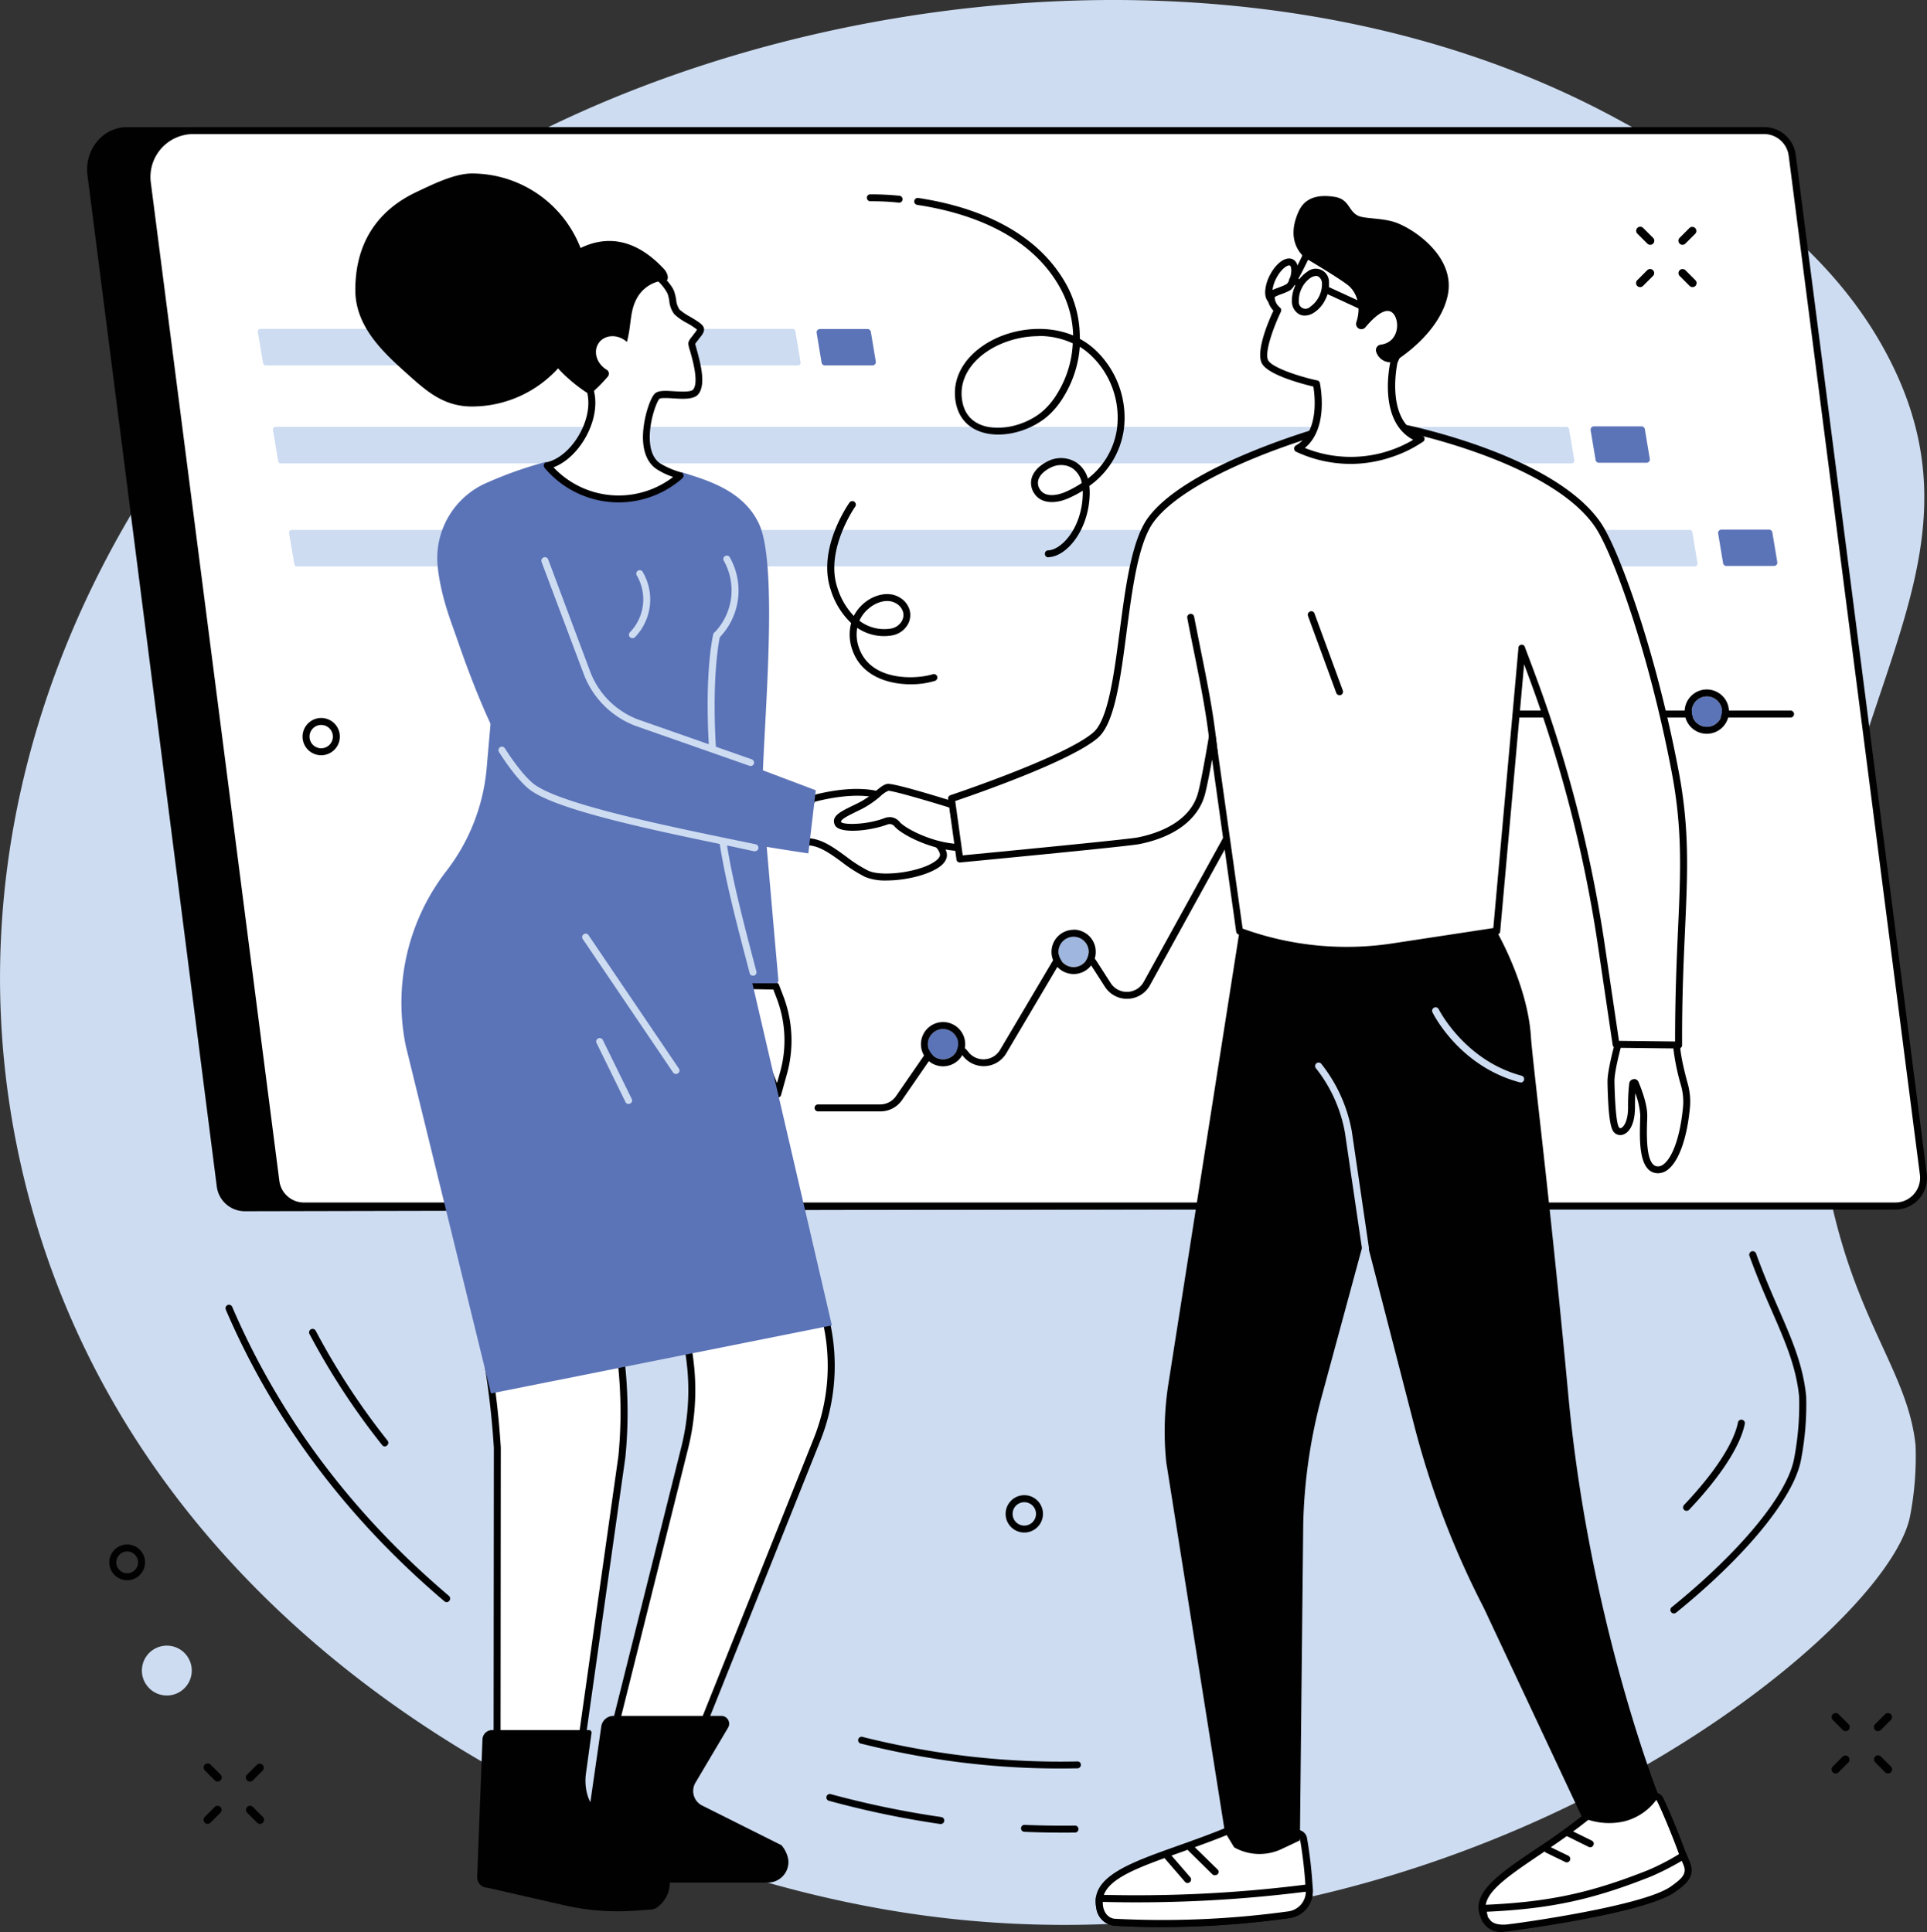 <svg id="Layer_1" data-name="Layer 1" xmlns="http://www.w3.org/2000/svg" viewBox="0 0 579.98 581.61"><rect x="0" y="0" width="579.98" height="581.61" fill="#333333" stroke="none"/><defs><style>.cls-1{fill:#cddcf1;}.cls-2{fill:#010101;}.cls-3{fill:#fff;}.cls-4{fill:#5b73b7;}.cls-5{fill:#9fb6df;}</style></defs><g id="Clients"><path class="cls-1" d="M569.35,109.48C550,70.33,511.2,49.17,487.17,36.05,383.29-20.66,241.78-5.56,147.72,47.32,54.88,99.51-26,223.09,7.88,357.36c34.05,134.79,166.57,204.1,266.8,218.79,159.15,23.34,292.87-82.81,300.19-119.66a94.63,94.63,0,0,0,1.67-21.43c-2.82-26.59-24.69-42.39-29.78-103C537.38,220.52,603.36,178.14,569.35,109.48Z"/><path class="cls-2" d="M562.42,363.56,73.68,364.63a8.51,8.51,0,0,1-8.43-7.43L26.32,52.69c-.94-7.41,4.45-14.41,11.9-14.41l482.42.44Z"/><path class="cls-3" d="M570.44,363.08h-479A8.49,8.49,0,0,1,83,355.65L44.35,55.05A13.94,13.94,0,0,1,58.16,39.31H531a8.51,8.51,0,0,1,8.43,7.42l39.47,306.74A8.5,8.5,0,0,1,570.44,363.08Z"/><path class="cls-2" d="M570.44,364.13h-479A9.57,9.57,0,0,1,82,355.79L43.31,55.19A15,15,0,0,1,58.16,38.26H531a9.57,9.57,0,0,1,9.47,8.34L579.9,353.34a9.55,9.55,0,0,1-9.46,10.79ZM58.16,40.36A12.91,12.91,0,0,0,45.39,54.92l38.69,300.6A7.47,7.47,0,0,0,91.46,362h479a7.46,7.46,0,0,0,7.38-8.42L538.35,46.87A7.48,7.48,0,0,0,531,40.36Z"/><path class="cls-1" d="M240.13,110H80a.84.84,0,0,1-.82-.69L77.61,100a.83.83,0,0,1,.82-1H238.58a.82.82,0,0,1,.81.69l1.55,9.3A.82.82,0,0,1,240.13,110Z"/><path class="cls-4" d="M262.59,110H248.28a1,1,0,0,1-1-.84l-1.49-8.94a1,1,0,0,1,1-1.17H261.1a1,1,0,0,1,1,.84l1.49,8.94A1,1,0,0,1,262.59,110Z"/><path class="cls-4" d="M495.54,139.31h-14.3a1,1,0,0,1-1-.84l-1.49-8.94a1,1,0,0,1,1-1.17h14.31a1,1,0,0,1,1,.84l1.49,8.94A1,1,0,0,1,495.54,139.31Z"/><path class="cls-4" d="M533.91,170.38h-14.3a1,1,0,0,1-1-.84l-1.49-8.94a1,1,0,0,1,1-1.16h14.31a1,1,0,0,1,1,.83l1.49,8.94A1,1,0,0,1,533.91,170.38Z"/><path class="cls-1" d="M473,139.5H84.54a.83.83,0,0,1-.82-.69l-1.55-9.3a.83.83,0,0,1,.82-1H471.45a.83.83,0,0,1,.82.69l1.55,9.3A.83.83,0,0,1,473,139.5Z"/><path class="cls-1" d="M510.09,170.52H89.4a.83.83,0,0,1-.81-.69L87,160.53a.83.83,0,0,1,.81-1H508.54a.83.83,0,0,1,.81.69l1.55,9.3A.83.83,0,0,1,510.09,170.52Z"/><path class="cls-2" d="M264.91,334.57H246.22a1,1,0,1,1,0-2.1h18.69a5.79,5.79,0,0,0,4.76-2.49l9-13.05a7.87,7.87,0,0,1,12.74-.3,5.79,5.79,0,0,0,9.58-.57l15.65-26.45a7.89,7.89,0,0,1,13.42-.25l4.22,6.57a5.78,5.78,0,0,0,9.94-.34L387,218a7.9,7.9,0,0,1,6.91-4.09h145a1,1,0,0,1,0,2.1h-145a5.79,5.79,0,0,0-5.07,3L346.1,296.6a7.89,7.89,0,0,1-13.54.47l-4.22-6.57a5.79,5.79,0,0,0-9.85.18l-15.65,26.45a7.89,7.89,0,0,1-13,.77,5.79,5.79,0,0,0-9.36.22l-9,13.05A7.89,7.89,0,0,1,264.91,334.57Z"/><path class="cls-4" d="M279.27,314.34a4.57,4.57,0,1,1,4.56,4.56A4.56,4.56,0,0,1,279.27,314.34Z"/><path class="cls-2" d="M283.83,309.78a4.56,4.56,0,1,1-4.56,4.56A4.57,4.57,0,0,1,283.83,309.78Zm0-2.1a6.66,6.66,0,1,0,6.67,6.66A6.67,6.67,0,0,0,283.83,307.68Z"/><path class="cls-5" d="M318.57,286.52a4.57,4.57,0,1,1,4.57,4.56A4.57,4.57,0,0,1,318.57,286.52Z"/><path class="cls-2" d="M323.14,282a4.56,4.56,0,1,1-4.57,4.56A4.56,4.56,0,0,1,323.14,282Zm0-2.1a6.66,6.66,0,1,0,6.66,6.66A6.67,6.67,0,0,0,323.14,279.86Z"/><path class="cls-4" d="M509.15,214.23a4.56,4.56,0,1,1,4.56,4.56A4.57,4.57,0,0,1,509.15,214.23Z"/><path class="cls-2" d="M513.71,209.66a4.57,4.57,0,1,1-4.56,4.57A4.57,4.57,0,0,1,513.71,209.66Zm0-2.1a6.67,6.67,0,1,0,6.66,6.67A6.67,6.67,0,0,0,513.71,207.56Z"/><path class="cls-3" d="M238.52,369.07l7.88,21.19a59.94,59.94,0,0,1-.52,43.18l-43.4,108.5,27.37,23.26h-56.1l32.34-129.38a71.17,71.17,0,0,0-.55-36.65l-9.9-35.11Z"/><path class="cls-2" d="M229.85,566.25h-56.1a1.06,1.06,0,0,1-.83-.4,1,1,0,0,1-.19-.9l32.34-129.39a70.25,70.25,0,0,0-.54-36.1l-9.9-35.12a1.06,1.06,0,0,1,1.13-1.33l42.88,5a1.06,1.06,0,0,1,.86.68l7.89,21.18a60.88,60.88,0,0,1-.53,43.94l-43.12,107.8,26.79,22.77a1.05,1.05,0,0,1-.68,1.85Zm-54.76-2.1H227L201.8,542.74a1,1,0,0,1-.29-1.19l43.4-108.5a58.79,58.79,0,0,0,.51-42.42L237.76,370l-40.68-4.76,9.48,33.6a72.48,72.48,0,0,1,.55,37.19Z"/><path class="cls-3" d="M178.31,331.22l8.7,78.87a136.46,136.46,0,0,1,.17,28.36L172.53,542.09l22.65,24a2.85,2.85,0,0,1-1.67,5.17l-43.94-4.71.12-130.75a251.94,251.94,0,0,0-2.91-25.7l-7.09-42.87Z"/><path class="cls-2" d="M193.53,572.33h-.13l-43.94-4.72a1,1,0,0,1-.94-1l.12-130.75a253.41,253.41,0,0,0-2.9-25.53l-7.08-42.87a1,1,0,0,1,.32-.94l38.61-36a1,1,0,0,1,1.76.65l8.7,78.88a137.88,137.88,0,0,1,.18,28.58L173.64,541.74l22.24,23.58a3.9,3.9,0,0,1-2.35,7Zm-42.91-6.7,42.94,4.6a1.8,1.8,0,0,0,1-3.26,1.07,1.07,0,0,1-.16-.14l-22.65-24a1.06,1.06,0,0,1-.28-.87l14.65-103.63a136.06,136.06,0,0,0-.18-28.1l-8.47-76.8-36.67,34.22,7,42.32a253.92,253.92,0,0,1,2.93,25.8Z"/><path class="cls-2" d="M199,566.72h32.06a6.16,6.16,0,0,0,6.17-7.05,8.75,8.75,0,0,0-2.05-4.2l-23.85-11.93a4.92,4.92,0,0,1-2-6.91l9.8-16.53a2.35,2.35,0,0,0-2-3.55h-32.5a3.7,3.7,0,0,0-3.66,3.17l-4.1,28.45-2,11.44a5.05,5.05,0,0,0,4.67,5.93Z"/><path class="cls-2" d="M148.15,520.81h29.11a.78.78,0,0,1,.77.89l-1.68,12.23c-.55,4,.46,9,3.66,11.41l2.64,2,15.56,12.46a9,9,0,0,1-.28,14.26,3.42,3.42,0,0,1-1.72.76l-5.11.37a72.22,72.22,0,0,1-21.24-1.63l-23.1-5.28a3.14,3.14,0,0,1-3.14-3.27l1.59-41.34A2.93,2.93,0,0,1,148.15,520.81Z"/><path class="cls-3" d="M233.45,296.86l1.31,3.43a36.28,36.28,0,0,1,1.07,22.65l-1.78,6.41-12.93-32.74Z"/><path class="cls-2" d="M234.05,330.4a1.05,1.05,0,0,1-1-.66L220.14,297a1.06,1.06,0,0,1,.12-1,1.11,1.11,0,0,1,.88-.45l12.33.25a1.05,1.05,0,0,1,1,.68l1.31,3.43a37.53,37.53,0,0,1,1.1,23.3l-1.78,6.41a1,1,0,0,1-1,.77Zm-11.37-32.7,11.19,28.35.95-3.39a35.43,35.43,0,0,0-1-22l-1.06-2.77Z"/><path class="cls-3" d="M244.56,240.48s12.47-3.73,20.84-.91c0,0,1,5.37,4.55,7.91s12.46,4.1,13.92,9.28-16.74,9.19-23,6.28S249.11,253.4,243,253.4,244.56,240.48,244.56,240.48Z"/><path class="cls-2" d="M266.81,265.06a16,16,0,0,1-6.4-1.06,43.34,43.34,0,0,1-7.07-4.51c-3.55-2.59-6.89-5-10.33-5a3.1,3.1,0,0,1-2.92-1.51c-1.93-3.37,2.63-11.42,3.57-13a1.09,1.09,0,0,1,.6-.47c.52-.15,12.88-3.79,21.47-.9a1.06,1.06,0,0,1,.7.8s1,5,4.13,7.26a25.29,25.29,0,0,0,4.51,2.21c4.07,1.71,8.69,3.65,9.81,7.64.28,1,.22,2.49-1.63,4.06C280,263.27,272.72,265.06,266.81,265.06Zm-21.56-23.69c-2,3.51-4.28,8.87-3.34,10.53.08.13.26.45,1.1.45,4.12,0,7.91,2.77,11.57,5.44a41.52,41.52,0,0,0,6.71,4.3c4.5,2.09,16.63.23,20.6-3.15.8-.68,1.13-1.32,1-1.89-.85-3-5-4.75-8.61-6.27a27.81,27.81,0,0,1-4.92-2.44c-3.13-2.25-4.43-6.38-4.82-8C257.39,238.29,247.35,240.8,245.25,241.37Z"/><path class="cls-4" d="M226.45,296h7a.82.82,0,0,0,.83-.89c-.57-6.36-3.95-44.61-4.72-54.79-.83-11.12,5.44-68.33-1.07-82.51-4.75-10.35-16.09-13.35-23.36-15.67-5.5,4.83-9.87,8.82-17.75,8.82-9.61,0-17.4-5.07-23.12-11.89a118.73,118.73,0,0,0-17.36,6.1,24.74,24.74,0,0,0-15.2,25c1.83,19.63,16.39,42.6,16.39,42.6l-1.61,18.43a59.09,59.09,0,0,1-12.12,31,64.83,64.83,0,0,0-12.22,52.67l25.64,104.61L250.37,399Z"/><path class="cls-4" d="M164,168.8l12.61,33.68a25.76,25.76,0,0,0,15.05,15.09l53.87,20.33-2.24,19s-71.59-10.37-83.57-20.17c-11.21-9.18-23.85-49.53-23.85-49.53Z"/><path class="cls-1" d="M227.18,256.27l-.22,0L221.11,255c-24.19-5-54.28-11.2-62-17.54-2.53-2.08-5.79-6.12-8.93-11.08a1,1,0,1,1,1.77-1.12c3,4.71,6.16,8.66,8.49,10.57,7.36,6,38.44,12.43,61.13,17.12l5.86,1.21a1.05,1.05,0,0,1-.21,2.08Z"/><path class="cls-1" d="M225.91,230.6a1,1,0,0,1-.34-.06l-34.24-12a26.84,26.84,0,0,1-15.68-15.71L163,169.17a1,1,0,1,1,2-.74l12.61,33.68a24.77,24.77,0,0,0,14.44,14.48l34.21,12a1.05,1.05,0,0,1,.65,1.34A1.06,1.06,0,0,1,225.91,230.6Z"/><path class="cls-1" d="M226.63,293.72a1,1,0,0,1-1-.78l-.06-.23c-3.75-14.25-7.29-27.72-9-39a1.05,1.05,0,0,1,2.08-.31c1.68,11.18,5.21,24.59,8.94,38.79l.06.23a1,1,0,0,1-.75,1.28Z"/><path class="cls-1" d="M214.39,226.18a1,1,0,0,1-1-1c-1.38-23,1.16-33.71,1.27-34.16a1,1,0,0,1,1.26-.77,1.06,1.06,0,0,1,.78,1.27c0,.11-2.57,10.9-1.22,33.54a1,1,0,0,1-1,1.11Z"/><path class="cls-1" d="M190.33,192.11a1.07,1.07,0,0,1-.73-.29,1.06,1.06,0,0,1,0-1.49,14.23,14.23,0,0,0,2.11-17,1.05,1.05,0,1,1,1.82-1,16.34,16.34,0,0,1-2.42,19.49A1,1,0,0,1,190.33,192.11Z"/><path class="cls-1" d="M215.8,192.16a1,1,0,0,1-.73-.3,1,1,0,0,1,0-1.48,18.24,18.24,0,0,0,2.7-21.72,1.05,1.05,0,0,1,1.82-1,20.34,20.34,0,0,1-3,24.23A1,1,0,0,1,215.8,192.16Z"/><path class="cls-1" d="M203.44,323.3a1.06,1.06,0,0,1-.87-.46l-27.16-40.13a1,1,0,0,1,.28-1.46,1,1,0,0,1,1.45.28l27.17,40.13a1,1,0,0,1-.28,1.46A1,1,0,0,1,203.44,323.3Z"/><path class="cls-1" d="M189.19,332.34a1,1,0,0,1-.94-.59L179.55,314a1,1,0,0,1,.48-1.4,1.05,1.05,0,0,1,1.41.48l8.69,17.73a1,1,0,0,1-.48,1.4A1.07,1.07,0,0,1,189.19,332.34Z"/><path class="cls-3" d="M210.86,99c-.11-1.19-5.83-3.67-7.12-5.18S202.66,90,201.9,88s-3.6-4.56-3.6-4.56c-15.88-19.19-33.78,2-33.78,2-3.79,5.29-2.44,13.07-.55,17.49,3.65,8.56,13.69,14.59,13.69,14.59.1.43.19.86.26,1.28,1.43,8-5,19.36-13,21.28l-.21.05a28,28,0,0,0,40,3,26,26,0,0,1-6.59-2.87c-6.95-4.68-2-19.73-.3-21.14s9.83,1,11.6-1.3c2.61-3.39-1.24-13.49-1.24-14.46,0-.46.64-1.22,1.29-2S210.92,99.63,210.86,99Z"/><path class="cls-2" d="M186.2,151.24a29.06,29.06,0,0,1-22.29-10.41,1.06,1.06,0,0,1,.56-1.7l.21,0c7.21-1.74,13.6-12.25,12.21-20.08,0-.26-.1-.53-.16-.8-1.93-1.23-10.35-6.92-13.73-14.83-1.74-4.1-3.57-12.61.66-18.52l.05-.07c.36-.42,8.93-10.43,19.77-10.43h.08c5.7,0,10.91,2.83,15.5,8.35.51.46,3,2.8,3.83,4.92a15.85,15.85,0,0,1,.62,2.56,6.14,6.14,0,0,0,1,2.95,17.76,17.76,0,0,0,3.25,2.2c2.64,1.57,4,2.44,4.13,3.58s-.79,2.14-1.65,3.18l0,.07a9.76,9.76,0,0,0-1,1.32c.05.2.23.85.39,1.43,1,3.69,3,10.55.62,13.62-1.33,1.73-4.5,1.53-7.57,1.35-1.4-.09-3.76-.23-4.2.13-.85.76-3.26,7.15-2.88,12.79.22,3.18,1.26,5.42,3.11,6.66A25,25,0,0,0,205,142.2a1,1,0,0,1,.71.78,1.06,1.06,0,0,1-.33,1A29.08,29.08,0,0,1,186.2,151.24Zm-19.61-10.56a26.91,26.91,0,0,0,36,2.91,21.87,21.87,0,0,1-5-2.39c-2.48-1.66-3.88-4.67-4.06-8.7-.25-5.72,2.11-12.85,3.67-14.12,1.09-.88,3.11-.76,5.66-.6,2,.12,5.13.31,5.78-.53,1.72-2.23-.17-8.92-1-11.77a10,10,0,0,1-.48-2c0-.83.65-1.61,1.48-2.61l0-.07a9.35,9.35,0,0,0,1.14-1.58,21.1,21.1,0,0,0-3.07-2,17.25,17.25,0,0,1-3.77-2.64,7.84,7.84,0,0,1-1.5-4,12.39,12.39,0,0,0-.53-2.2,14.16,14.16,0,0,0-3.3-4.13,1.36,1.36,0,0,1-.12-.12c-4.18-5-8.87-7.63-13.94-7.65-9.67-.06-17.7,9.07-18.21,9.66-3.65,5.15-2,12.75-.4,16.43,3.47,8.15,13.16,14,13.26,14.1a1.06,1.06,0,0,1,.48.65c.11.46.2.9.28,1.34C180.45,127.05,174.25,137.8,166.59,140.68Zm43.28-41.39h0Z"/><path class="cls-2" d="M106.94,87.3c0-14,6.53-23.92,18.46-29.52,4.52-2.12,11.29-5.55,16.61-5.55a35.07,35.07,0,0,1,0,70.14c-9,0-14.28-5.21-20.49-10.77C114.36,105.18,106.94,97.68,106.94,87.3Z"/><path class="cls-2" d="M200.07,81.24c-14.57-15.95-28-6.11-33.49-.62a18.8,18.8,0,0,0-4.87,8c-1.74,6-.08,11.17,1.47,14.82,3,7.12,10.29,12.57,13.16,14.52a1.85,1.85,0,0,0,2.29-.17,48.06,48.06,0,0,0,4.28-4.4,1.38,1.38,0,0,0-.35-2.11c-.2-.12-.4-.26-.6-.4-2.64-2-3.39-5.42-1.68-7.73s5.24-2.6,7.88-.64a5.4,5.4,0,0,1,.52.43c1.32-4.82.86-8.77,2.66-12.47a10.36,10.36,0,0,1,9.36-6.07C201.63,83.28,200.07,81.24,200.07,81.24Z"/><path class="cls-3" d="M499.65,541.68c1.53,3.07,5.19,11.84,7,17.18a7,7,0,0,1-3.61,8.57c-9,4.37-31.8,8.59-50.59,13-1.28.31-3.8.13-5.45-2.78-5.68-10,14.1-17.09,31.89-31.9a19.22,19.22,0,0,0,3.28,1.3,12.35,12.35,0,0,0,10.4-2.42l4-3.55A1.94,1.94,0,0,1,499.65,541.68Z"/><path class="cls-2" d="M451.53,581.61a6.19,6.19,0,0,1-5.4-3.42c-4.4-7.73,4.55-13.76,15.87-21.39A200.67,200.67,0,0,0,478.26,545a1,1,0,0,1,1.16-.12,20.69,20.69,0,0,0,3.08,1.21,11.29,11.29,0,0,0,9.42-2.19l4-3.56a3,3,0,0,1,4.66.9c1.59,3.19,5.25,12,7.09,17.3a8,8,0,0,1-4.14,9.87c-6.83,3.3-21,6.42-35.9,9.73-5,1.09-10.1,2.23-14.91,3.36A5.06,5.06,0,0,1,451.53,581.61ZM479.08,547c-5.41,4.45-11,8.2-15.91,11.53-11.91,8-18.49,12.86-15.22,18.61,1.57,2.76,3.86,2.39,4.3,2.28,4.82-1.14,10-2.27,14.93-3.37,14.18-3.14,28.84-6.38,35.44-9.57a6,6,0,0,0,3.08-7.29c-1.77-5.12-5.44-14-7-17.05a.89.89,0,0,0-1.39-.27l-4,3.56a13.43,13.43,0,0,1-11.4,2.63A21.44,21.44,0,0,1,479.08,547Z"/><path class="cls-3" d="M507.74,561.24a1.87,1.87,0,0,1,.07.18c1.16,3.35-1.42,5.24-4.3,7.32-8.71,6.26-48.66,11.48-48.66,11.48s-5.22,1.16-7.27-1.68a3.7,3.7,0,0,1-.78-1.22c-.18-.6-.6-2.81-.6-2.81,20.22-.84,33-3.72,50.24-10.56a69.42,69.42,0,0,0,10.19-5.36S507,559.34,507.74,561.24Z"/><path class="cls-2" d="M452.47,581.5c-1.89,0-4.35-.42-5.74-2.34l-.2-.26a3.37,3.37,0,0,1-.73-1.28c-.19-.64-.59-2.68-.63-2.91a1,1,0,0,1,.2-.85,1.09,1.09,0,0,1,.78-.4c19.63-.82,32.23-3.46,49.91-10.49a69,69,0,0,0,9.92-5.21,1,1,0,0,1,.9-.19,1.06,1.06,0,0,1,.71.58s.36.8,1.12,2.69h0a1.68,1.68,0,0,1,.09.22c1.43,4.13-1.81,6.46-4.67,8.52-8.77,6.3-46.94,11.38-49.1,11.67A13.8,13.8,0,0,1,452.47,581.5Zm-5-6c.13.64.27,1.26.34,1.51a1.39,1.39,0,0,0,.34.54c.09.12.19.23.28.37,1.61,2.21,6.14,1.27,6.19,1.27l.09,0c.4,0,39.79-5.26,48.19-11.3,3-2.15,4.79-3.6,3.92-6.11l-.05-.14-.6-1.46a81.12,81.12,0,0,1-9.34,4.75C479.27,571.9,466.67,574.62,447.47,575.51Z"/><path class="cls-2" d="M478.62,556.09a1.06,1.06,0,0,1-.46-.1l-6.57-3.24a1.05,1.05,0,0,1,.93-1.89l6.57,3.24a1,1,0,0,1,.47,1.41A1,1,0,0,1,478.62,556.09Z"/><path class="cls-2" d="M471.58,560.65a1.07,1.07,0,0,1-.46-.11l-5.74-2.78a1,1,0,0,1-.48-1.4,1.05,1.05,0,0,1,1.4-.49l5.74,2.78a1.06,1.06,0,0,1-.46,2Z"/><path class="cls-3" d="M392.35,553.59a132.29,132.29,0,0,1,1.73,15.57,7.11,7.11,0,0,1-6.06,7.25c-10.08,1.55-33,3.54-52.53,2.25-1.34-.08-3.73-1-4.47-4.32-2.55-11.39,17.78-14.52,39.47-23.61l3.91,3.6a7,7,0,0,0,7.67,1.23l7.52-3.43A2,2,0,0,1,392.35,553.59Z"/><path class="cls-2" d="M349.13,580.13c-4.61,0-9.24-.13-13.71-.42a6.11,6.11,0,0,1-5.43-5.14c-2.11-9.45,9.61-13.62,24.45-18.9,4.8-1.71,10.24-3.64,15.65-5.91a1,1,0,0,1,1.11.2l3.91,3.6a6,6,0,0,0,6.53,1l7.51-3.42a3,3,0,0,1,4.24,2.24,132.26,132.26,0,0,1,1.74,15.7,8.16,8.16,0,0,1-6.95,8.33A284.84,284.84,0,0,1,349.13,580.13ZM370.27,552c-5.24,2.17-10.48,4-15.12,5.69-14.41,5.12-24.81,8.83-23.11,16.46.71,3.16,3,3.48,3.51,3.51a277.1,277.1,0,0,0,52.31-2.24A6.06,6.06,0,0,0,393,569.2a131.28,131.28,0,0,0-1.71-15.43.91.91,0,0,0-.48-.66.86.86,0,0,0-.81,0l-7.52,3.42a8,8,0,0,1-8.82-1.4Z"/><path class="cls-3" d="M394,568.3s0,.58,0,.86a7.11,7.11,0,0,1-6.06,7.25c-10.08,1.55-33,3.54-52.53,2.25-1.34-.08-3.73-1-4.47-4.32a14.51,14.51,0,0,1-.15-2.87l1.38,0a404.44,404.44,0,0,0,59.14-2.89Z"/><path class="cls-2" d="M349.13,580.13c-4.61,0-9.24-.13-13.71-.42a6.11,6.11,0,0,1-5.43-5.14,15,15,0,0,1-.17-3.14,1.07,1.07,0,0,1,1.07-1l1.39,0a405,405,0,0,0,59-2.88l2.66-.33a1.05,1.05,0,0,1,.8.24,1.07,1.07,0,0,1,.37.76s0,.59,0,.87a8.16,8.16,0,0,1-6.95,8.33A284.84,284.84,0,0,1,349.13,580.13Zm-17.22-7.58a8.92,8.92,0,0,0,.13,1.56c.71,3.16,3,3.48,3.51,3.51a277.1,277.1,0,0,0,52.31-2.24,6.07,6.07,0,0,0,5.17-5.9l-1.51.18a406.49,406.49,0,0,1-59.29,2.9Z"/><path class="cls-2" d="M365.63,564.53a1.06,1.06,0,0,1-.74-.3l-7.17-7.05a1.05,1.05,0,1,1,1.48-1.49l7.16,7a1,1,0,0,1-.73,1.8Z"/><path class="cls-2" d="M357.43,566.86a1,1,0,0,1-.79-.37l-6.4-7.4a1,1,0,0,1,1.59-1.37l6.4,7.4a1.06,1.06,0,0,1-.11,1.48A1.08,1.08,0,0,1,357.43,566.86Z"/><path class="cls-2" d="M450.42,280.31s9.33,16,10.34,31.66c.49,7.64,5.81,49.35,11.28,108.19,6.33,68,27.22,120.56,27.22,120.56a17.19,17.19,0,0,1-10.32,7.56,20.38,20.38,0,0,1-12.74-1.15L446.57,484a261.26,261.26,0,0,1-20.88-54.72L410.92,372,397.8,420.42a160.77,160.77,0,0,0-5.56,38.46l-1,95.15-5.5,2.6a15.55,15.55,0,0,1-14.29-.51l-2.79-4.6L351,440.1a92.05,92.05,0,0,1,.64-23.39l21.42-136.4Z"/><path class="cls-1" d="M410.92,376.74a1.06,1.06,0,0,1-1-.9L404.8,341a43.45,43.45,0,0,0-8.75-19.43,1.05,1.05,0,0,1,1.65-1.3,45.71,45.71,0,0,1,9.18,20.4L412,375.54a1,1,0,0,1-.88,1.19Z"/><path class="cls-1" d="M457.66,325.82a.84.84,0,0,1-.27,0c-18.1-4.82-25.93-20.41-26.25-21.07a1,1,0,1,1,1.88-.93c.08.15,7.76,15.4,24.91,20a1.05,1.05,0,0,1-.27,2.07Z"/><path class="cls-3" d="M487.07,313.85s-2.39,8.55-2.29,11.85.29,13,1.75,14.45,4.46-.38,4.46-6.79a58.83,58.83,0,0,1,.34-7.1.42.42,0,0,1,.81-.12c.9,2.16,2.54,6.52,2.54,9.55,0,4.17-1.07,15.52,3.68,16.4,4.31.79,8.11-7.07,9.19-18.84a19.23,19.23,0,0,0-.65-6.79c-.94-3.46-2.33-9-2.33-12.11Z"/><path class="cls-2" d="M499,353.19a4.11,4.11,0,0,1-.78-.07c-5-.92-4.74-10-4.59-15.41,0-.78.05-1.46.05-2a22.43,22.43,0,0,0-1.49-6.61c-.06,1.14-.1,2.55-.1,4.28,0,4.2-1.26,7.22-3.36,8.09a2.6,2.6,0,0,1-2.9-.55c-1.2-1.21-1.77-5.3-2-14.6l0-.57c-.1-3.42,2.23-11.81,2.33-12.16a1,1,0,0,1,1-.77l17.5.5a1.05,1.05,0,0,1,1,1.05c0,3,1.44,8.7,2.3,11.83a20,20,0,0,1,.67,7.16c-.84,9.23-3.34,16.24-6.69,18.78A4.85,4.85,0,0,1,499,353.19Zm-7.19-28.36a1.44,1.44,0,0,1,1.35.9c1,2.36,2.62,6.78,2.62,10,0,.57,0,1.28-.05,2.08-.11,4.12-.35,12.69,2.87,13.28a2.6,2.6,0,0,0,2.09-.6c2.83-2.16,5.08-8.78,5.86-17.3a17.9,17.9,0,0,0-.61-6.41,68.65,68.65,0,0,1-2.33-11.37l-15.69-.45c-.58,2.17-2.11,8.21-2,10.75l0,.57c.28,9.91.92,12.63,1.42,13.17a.5.5,0,0,0,.61.1c.71-.29,2.06-2,2.06-6.15a59.76,59.76,0,0,1,.35-7.23,1.46,1.46,0,0,1,1.27-1.29Z"/><path class="cls-3" d="M286.76,242.31S269,236.75,267.22,237s-3.92,3.37-8.28,5.55-7.65,3.46-6.74,5.37c.81,1.7,8.81,1.45,14.54-.73a2.9,2.9,0,0,1,3.25.88c1.92,2.33,10.73,6.79,18.72,7Z"/><path class="cls-2" d="M288.71,256.18h0c-8.54-.27-17.47-5-19.5-7.42a1.86,1.86,0,0,0-2.07-.57c-5.33,2-14.55,2.93-15.85.2s1.8-4.11,5.66-6c.5-.24,1-.49,1.55-.76a25.81,25.81,0,0,0,5.13-3.53c1.31-1.09,2.35-1.94,3.45-2.12,1.78-.27,14.6,3.63,20,5.33a1,1,0,0,1,.73.84L289.75,255a1.05,1.05,0,0,1-.26.85A1,1,0,0,1,288.71,256.18Zm-21-10.21a4,4,0,0,1,3.06,1.46c1.48,1.8,9.1,5.93,16.67,6.57l-1.66-10.88c-8.17-2.54-17.06-5.06-18.42-5.06h0a8.37,8.37,0,0,0-2.41,1.66,28.12,28.12,0,0,1-5.53,3.79l-1.56.77c-2.48,1.21-5.05,2.47-4.7,3.21.82.85,7.64.87,13.22-1.26A3.92,3.92,0,0,1,267.75,246Z"/><path class="cls-3" d="M504.19,232.34c-7-36.91-18.13-66.81-23.24-74.33-13.75-20.22-58.38-29.16-58.42-29.17-3.36,2.25-24.21,3.67-28.16,1.83-.39.22-37,11-48,25.75-9.72,13.15-7.27,56.77-16.66,64.88-8.82,7.6-43.4,19.07-43.4,19.07l2.52,18.21s50.25-4.79,53.76-5.5,16.19-3.52,19-14.31c.81-3.1,2-9.44,3.26-16.89l8.17,58.43a92.57,92.57,0,0,0,46.2,4.74l31.17-4.74,7.61-85s1.58,4.09,3.87,10.34a401.84,401.84,0,0,1,20.07,79l4.4,29.76,18.84.21C505.05,275.36,509.27,259.17,504.19,232.34Z"/><path class="cls-2" d="M505.21,315.64h0l-18.84-.22a1,1,0,0,1-1-.89l-4.41-29.75a400.5,400.5,0,0,0-20-78.76c-.86-2.35-1.62-4.4-2.24-6.05l-7.2,80.43a1,1,0,0,1-.89.94l-31.17,4.75a93.88,93.88,0,0,1-46.73-4.8,1,1,0,0,1-.67-.84l-7.25-51.81c-.89,4.9-1.6,8.39-2.12,10.4-2,7.56-9,12.91-19.81,15.07-3.53.71-51.82,5.32-53.87,5.52a1,1,0,0,1-1.14-.91l-2.52-18.2a1.05,1.05,0,0,1,.71-1.14c.34-.12,34.48-11.5,43-18.88,4.44-3.83,6.21-17.29,7.91-30.3,1.78-13.61,3.62-27.68,8.6-34.4,8.9-12,33.68-21.37,47.66-25.86l.74-.24a1.07,1.07,0,0,1,.86,0c3.51,1.64,24,.32,27.12-1.74a1,1,0,0,1,.81-.15c4.68,1,45.7,10,59.07,29.6,5.37,7.89,16.48,38.25,23.4,74.72,3.29,17.39,2.72,30.14,1.92,47.79-.44,9.7-.94,20.69-.88,34.66a1,1,0,0,1-1.05,1.05Zm-17.93-2.3,16.88.19c0-13.51.45-24.22.88-33.7.79-17.5,1.36-30.15-1.88-47.29-6.87-36.2-17.81-66.2-23.08-73.93C467.42,140,427.16,130.91,422.7,130c-4.5,2.26-23.48,3.49-28.35,1.83l-.49.16c-23.38,7.51-40.37,16.66-46.62,25.11-4.65,6.28-6.45,20.08-8.2,33.42-1.83,14-3.57,27.27-8.62,31.62-8.21,7.08-37.48,17.16-42.92,19l2.26,16.35c7.1-.68,49.5-4.76,52.66-5.39,5.77-1.15,15.81-4.45,18.19-13.54.72-2.75,1.8-8.41,3.23-16.81a1.09,1.09,0,0,1,1.05-.87,1.05,1.05,0,0,1,1,.9L374,279.54A91.74,91.74,0,0,0,419.09,284l30.36-4.62L457,195.23a1,1,0,0,1,2-.29s1.61,4.17,3.87,10.36A401.85,401.85,0,0,1,483,284.47Zm-64.75-184.5h0Z"/><path class="cls-2" d="M365.46,228.73a1.05,1.05,0,0,1-1-1c-.94-10.87-2.88-20.47-5.12-31.59-.65-3.21-1.33-6.56-2-10.11a1,1,0,1,1,2.06-.4c.69,3.54,1.36,6.89,2,10.1,2.25,11.18,4.2,20.83,5.15,31.82a1.05,1.05,0,0,1-.95,1.14Z"/><path class="cls-2" d="M403.19,209.29a1.06,1.06,0,0,1-1-.68l-8.51-23.19a1.05,1.05,0,0,1,.63-1.35,1,1,0,0,1,1.34.63l8.51,23.18a1.05,1.05,0,0,1-.62,1.35A1.13,1.13,0,0,1,403.19,209.29Z"/><path class="cls-2" d="M383.52,91.58a2.44,2.44,0,0,1-1.13-.26c-1.09-.56-1.66-1.83-1.6-3.59a12.16,12.16,0,0,1,1.39-4.85c1.92-3.77,4.9-5.84,6.94-4.81,1.09.56,1.65,1.83,1.59,3.59a12,12,0,0,1-1.38,4.85C387.74,89.63,385.43,91.58,383.52,91.58ZM388,79.9c-.77,0-2.55,1.27-3.9,3.93a10.32,10.32,0,0,0-1.16,4c0,1,.2,1.51.45,1.64.6.29,2.62-.94,4.11-3.89a9.94,9.94,0,0,0,1.16-4c0-1-.2-1.52-.44-1.64A.48.48,0,0,0,388,79.9Z"/><path class="cls-3" d="M406.56,138.61a38.13,38.13,0,0,0,21-6.38c-12.42-4.36-8.05-23.27-8.05-23.27,9.39-20.66,2.09-33.83-9-36.56-15.74-3.89-17.73,5.25-17.73,5.25-1.19,2.46-4,8.18-5.05,8.84-1.32.8-4.48,1.61-5,2.27s-.22,2.79,1.76,4.62c0,0-5.72,12-3.82,15.56s15.49,6.6,15.49,6.6,3.19,14.53-5.63,19.51a38,38,0,0,0,16,3.56Z"/><path class="cls-2" d="M406.56,139.66a39.56,39.56,0,0,1-5.37-.38A38.65,38.65,0,0,1,390.12,136a1,1,0,0,1-.6-.91,1.06,1.06,0,0,1,.53-1c7-4,5.7-14.94,5.24-17.72-3-.71-13.62-3.43-15.5-7s2-12.75,3.48-15.83c-1.82-2-2.19-4.38-1.33-5.48.44-.57,1.37-.94,3-1.54a17.11,17.11,0,0,0,2.3-1c.4-.31,1.55-2,4.61-8.3a8.91,8.91,0,0,1,4-5c3.53-2.2,8.58-2.51,15-.92a17.74,17.74,0,0,1,11.88,9.68c3.55,7.32,2.79,17.34-2.13,28.24-.3,1.42-3.56,18.09,7.39,21.94a1,1,0,0,1,.23,1.86,38.36,38.36,0,0,1-9.57,4.64A38.86,38.86,0,0,1,406.56,139.66Zm-13.84-4.81a36.9,36.9,0,0,0,32.62-2.45c-10.84-5.71-7-22.91-6.83-23.67a1.18,1.18,0,0,1,.07-.2c4.7-10.35,5.48-19.78,2.2-26.55a15.66,15.66,0,0,0-10.5-8.56c-5.73-1.42-10.35-1.2-13.34.63a6.74,6.74,0,0,0-3.11,3.83.9.9,0,0,1-.08.23c-3,6.16-4.46,8.67-5.44,9.27a16.39,16.39,0,0,1-2.66,1.16,14.4,14.4,0,0,0-2,.87,4.18,4.18,0,0,0,1.63,3.2,1.06,1.06,0,0,1,.24,1.23c-2.13,4.44-5.05,12.33-3.84,14.61s9.72,5,14.78,6.07a1,1,0,0,1,.8.8C397.35,115.9,400.09,128.85,392.72,134.85Z"/><path class="cls-2" d="M419.36,66.75c-3.95-1.14-8.59-.91-10.49-1.75-3.06-1.35-2.68-5-7.1-5.72-3.89-.65-7.6-.24-9.83,2.59a8.07,8.07,0,0,0-1,1.62c-3.82,8.21.09,12.67,1.87,14.16,0,0,11.44,6.77,13.36,8.6s3.75,5.57,2.05,10.78a1.58,1.58,0,0,0,.6,1.78l0,0a1.61,1.61,0,0,0,2.15-.3c1.67-2,5.27-5.86,7.6-4.7,2.84,1.42,3.08,9.16-3,9.94a1.66,1.66,0,0,0-1.31,2.32,4.49,4.49,0,0,0,5.25,2.87s13.64-8,16.21-20S424.62,68.27,419.36,66.75Z"/><path class="cls-2" d="M392.71,95a3.62,3.62,0,0,1-1.66-.39,4.39,4.39,0,0,1-2.21-3.78,10.46,10.46,0,0,1,4.59-9A4,4,0,0,1,400,85.13a9.76,9.76,0,0,1-1.13,5.1,9.59,9.59,0,0,1-3.46,3.92A5.14,5.14,0,0,1,392.71,95Zm3.4-11.93a3.33,3.33,0,0,0-1.59.53,7.79,7.79,0,0,0-2.68,3.08,7.92,7.92,0,0,0-.91,4,2,2,0,0,0,3.37,1.71,8.39,8.39,0,0,0,3.59-7.06,2.53,2.53,0,0,0-1.06-2.07A1.53,1.53,0,0,0,396.11,83.06Zm1.81,6.7h0Z"/><path class="cls-2" d="M391,86.77a1.06,1.06,0,0,1-1-.62s-.38-.75-.87-.75h-.06a1.05,1.05,0,0,1-.05-2.1,3.22,3.22,0,0,1,2.89,2,1,1,0,0,1-.53,1.38A.9.9,0,0,1,391,86.77Z"/><path class="cls-2" d="M412.13,94.24a1,1,0,0,1-.44-.1l-13.22-6.09a1.05,1.05,0,0,1,.88-1.91l13.22,6.09a1.05,1.05,0,0,1-.44,2Z"/><path class="cls-2" d="M503.8,485.71a1.07,1.07,0,0,1-.82-.39,1.06,1.06,0,0,1,.15-1.48c20.53-16.63,34.63-33.67,36.8-44.49a86.39,86.39,0,0,0,1.57-18.76c-.84-9-4.23-16.79-8.16-25.8-2.13-4.87-4.53-10.4-6.8-16.72a1.05,1.05,0,0,1,2-.71c2.24,6.26,4.63,11.75,6.74,16.59,4,9.18,7.46,17.1,8.34,26.49A87.54,87.54,0,0,1,542,439.76c-2.26,11.28-16.64,28.79-37.53,45.71A1.05,1.05,0,0,1,503.8,485.71Z"/><path class="cls-2" d="M319.79,551.69c-3.83,0-7.68-.08-11.48-.24a1.05,1.05,0,0,1,.09-2.1c5,.22,10.11.29,15.15.22a1.05,1.05,0,1,1,0,2.1C322.32,551.69,321.06,551.69,319.79,551.69Z"/><path class="cls-2" d="M283.12,549.1H283a281.25,281.25,0,0,1-33.52-7,1,1,0,1,1,.55-2,280.56,280.56,0,0,0,33.27,6.9,1.05,1.05,0,0,1-.15,2.09Z"/><path class="cls-2" d="M134.44,482.3a1,1,0,0,1-.68-.25c-29.35-24.91-51.49-54.45-65.8-87.8a1.05,1.05,0,1,1,1.93-.83c14.19,33.05,36.13,62.33,65.23,87a1.06,1.06,0,0,1,.12,1.48A1,1,0,0,1,134.44,482.3Z"/><path class="cls-2" d="M507.59,454.81a1,1,0,0,1-.72-.28,1.06,1.06,0,0,1,0-1.49c9.19-9.72,14.95-18.53,16.21-24.82a1.05,1.05,0,0,1,2.06.41c-1.33,6.67-7.28,15.85-16.75,25.85A1,1,0,0,1,507.59,454.81Z"/><path class="cls-2" d="M319.23,532.38A240.79,240.79,0,0,1,285.09,530a259.77,259.77,0,0,1-25.83-5.08,1.05,1.05,0,1,1,.51-2,253.15,253.15,0,0,0,25.61,5,239.6,239.6,0,0,0,38.87,2.34,1,1,0,0,1,1.07,1,1.05,1.05,0,0,1-1,1.07C322.61,532.36,320.92,532.38,319.23,532.38Z"/><path class="cls-2" d="M115.77,435.43A1,1,0,0,1,115,435a215.86,215.86,0,0,1-21.85-33.4,1.05,1.05,0,1,1,1.86-1,214.24,214.24,0,0,0,21.63,33.07,1.05,1.05,0,0,1-.16,1.48A1.09,1.09,0,0,1,115.77,435.43Z"/><path class="cls-2" d="M274.11,206c-6.8,0-14.76-2.46-17.52-10.19a13.67,13.67,0,0,1-.42-8.25,23.26,23.26,0,0,1-6.2-10.19c-4-12.26,5.31-25.51,5.7-26.07a1.05,1.05,0,1,1,1.72,1.22c-.1.12-9.06,13-5.42,24.21a21.54,21.54,0,0,0,5,8.69,12.23,12.23,0,0,1,2.91-3.71c3.18-2.77,7.45-3.65,10.39-2.12a6.62,6.62,0,0,1,3.39,3.7,5.73,5.73,0,0,1-.55,4.88,6.8,6.8,0,0,1-4.74,3.13A14.26,14.26,0,0,1,258,189a11.68,11.68,0,0,0,.56,6.1c3.66,10.28,17.54,9.36,22.18,7.87a1.05,1.05,0,0,1,1.33.67,1.07,1.07,0,0,1-.68,1.33A24.8,24.8,0,0,1,274.11,206Zm-15.45-19.14a12.31,12.31,0,0,0,9.43,2.37,4.67,4.67,0,0,0,3.26-2.15,3.61,3.61,0,0,0,.36-3.11,4.52,4.52,0,0,0-2.37-2.52c-2.19-1.14-5.5-.38-8,1.84A10,10,0,0,0,258.66,186.84Z"/><path class="cls-2" d="M315.54,167.77a1,1,0,0,1-1.05-1,1,1,0,0,1,1-1.09c4.12-.18,10.21-6.91,10.4-17,0-.32,0-.64,0-.95a34.42,34.42,0,0,1-4.44,2.32c-3.28,1.44-7.9,1.91-10.12-1.46a5.56,5.56,0,0,1-.82-4.66c.57-2.06,2.39-3.91,5.11-5.2a8.71,8.71,0,0,1,8.28.46,8.54,8.54,0,0,1,3.52,4.89,23,23,0,0,0,8.69-14.54A25.87,25.87,0,0,0,328,106.65a21.65,21.65,0,0,0-3-2.26,33.47,33.47,0,0,1-4.84,15,24.09,24.09,0,0,1-5.32,6.3c-6,4.78-14.58,6.47-20.46,4-2.8-1.17-6.27-3.82-6.9-9.79-.74-7,3.52-13.58,11.38-17.61,6.58-3.36,16-4.69,24.13-1.31a30.87,30.87,0,0,0-3.5-13.56c-9-17.2-28.59-23.49-43.43-25.74a1.05,1.05,0,0,1,.31-2.08c15.32,2.32,35.56,8.87,45,26.84A33.19,33.19,0,0,1,325,102a22.26,22.26,0,0,1,4.35,3.06,28,28,0,0,1,8.82,24.73,25.18,25.18,0,0,1-10.3,16.5,19.21,19.21,0,0,1,.11,2.35c-.2,10.63-6.71,18.85-12.41,19.1ZM319.37,140a6.65,6.65,0,0,0-2.86.63c-2.16,1-3.58,2.4-4,3.86a3.47,3.47,0,0,0,.56,2.94c2,3,7,.94,7.52.7a32.1,32.1,0,0,0,5-2.72,6.85,6.85,0,0,0-2.84-4.46A6.27,6.27,0,0,0,319.37,140Zm-6.71-38.81a29,29,0,0,0-12.93,3.06c-7.06,3.62-10.9,9.42-10.25,15.52.42,4,2.31,6.69,5.62,8.07,5.13,2.14,13,.54,18.33-3.72a22.1,22.1,0,0,0,4.85-5.76,31.48,31.48,0,0,0,4.6-15A24.17,24.17,0,0,0,312.66,101.14Z"/><path class="cls-2" d="M270.57,61h-.11a75.38,75.38,0,0,0-8.49-.41,1.06,1.06,0,0,1-1.07-1,1,1,0,0,1,1-1.08,81.07,81.07,0,0,1,8.75.42,1,1,0,0,1-.1,2.09Z"/><path class="cls-2" d="M496.67,73.7a1.21,1.21,0,0,1-.86-.36l-3-3a1.22,1.22,0,1,1,1.73-1.73l3,3a1.23,1.23,0,0,1,0,1.74A1.22,1.22,0,0,1,496.67,73.7Z"/><path class="cls-2" d="M509.41,86.43a1.27,1.27,0,0,1-.87-.35l-3-3a1.22,1.22,0,0,1,1.73-1.73l3,3a1.25,1.25,0,0,1,0,1.74A1.27,1.27,0,0,1,509.41,86.43Z"/><path class="cls-2" d="M493.65,86.43a1.25,1.25,0,0,1-.87-.35,1.23,1.23,0,0,1,0-1.74l3-3a1.22,1.22,0,0,1,1.73,1.73l-3,3A1.24,1.24,0,0,1,493.65,86.43Z"/><path class="cls-2" d="M506.38,73.7a1.21,1.21,0,0,1-.86-.36,1.23,1.23,0,0,1,0-1.74l3-3a1.23,1.23,0,0,1,1.74,1.73l-3,3A1.22,1.22,0,0,1,506.38,73.7Z"/><path class="cls-2" d="M555.51,521.14a1.24,1.24,0,0,1-.87-.36l-3-3a1.22,1.22,0,0,1,1.73-1.73l3,3a1.23,1.23,0,0,1-.87,2.09Z"/><path class="cls-2" d="M568.25,533.88a1.22,1.22,0,0,1-.87-.36l-3-3a1.22,1.22,0,0,1,1.73-1.73l3,3a1.22,1.22,0,0,1,0,1.73A1.2,1.2,0,0,1,568.25,533.88Z"/><path class="cls-2" d="M552.48,533.88a1.23,1.23,0,0,1-.86-2.09l3-3a1.23,1.23,0,0,1,1.74,1.73l-3,3A1.22,1.22,0,0,1,552.48,533.88Z"/><path class="cls-2" d="M565.22,521.14a1.2,1.2,0,0,1-.86-.36,1.22,1.22,0,0,1,0-1.73l3-3a1.22,1.22,0,0,1,1.73,1.73l-3,3A1.24,1.24,0,0,1,565.22,521.14Z"/><path class="cls-2" d="M308.3,461.35a5.62,5.62,0,1,1,5.61-5.62A5.62,5.62,0,0,1,308.3,461.35Zm0-9.13a3.52,3.52,0,1,0,3.51,3.51A3.51,3.51,0,0,0,308.3,452.22Z"/><path class="cls-2" d="M38.28,475.71a5.38,5.38,0,1,1,5.38-5.38A5.39,5.39,0,0,1,38.28,475.71Zm0-8.66a3.28,3.28,0,1,0,3.28,3.28A3.28,3.28,0,0,0,38.28,467.05Z"/><path class="cls-2" d="M96.67,227.36a5.61,5.61,0,1,1,5.61-5.61A5.62,5.62,0,0,1,96.67,227.36Zm0-9.12a3.51,3.51,0,1,0,3.51,3.51A3.52,3.52,0,0,0,96.67,218.24Z"/><circle class="cls-1" cx="50.22" cy="502.88" r="7.51" transform="translate(-454.22 471.9) rotate(-80.78)"/><path class="cls-2" d="M65.52,536.32a1.22,1.22,0,0,1-.87-.36l-3-3a1.23,1.23,0,1,1,1.74-1.74l3,3a1.23,1.23,0,0,1-.86,2.09Z"/><path class="cls-2" d="M78.26,549.06a1.22,1.22,0,0,1-.87-.36l-3-3a1.22,1.22,0,0,1,1.73-1.73l3,3a1.23,1.23,0,0,1-.86,2.09Z"/><path class="cls-2" d="M62.49,549.06a1.23,1.23,0,0,1-.87-2.09l3-3a1.22,1.22,0,0,1,1.73,1.73l-3,3A1.24,1.24,0,0,1,62.49,549.06Z"/><path class="cls-2" d="M75.23,536.32a1.24,1.24,0,0,1-.87-.36,1.22,1.22,0,0,1,0-1.73l3-3a1.23,1.23,0,0,1,1.73,1.74l-3,3A1.2,1.2,0,0,1,75.23,536.32Z"/></g></svg>